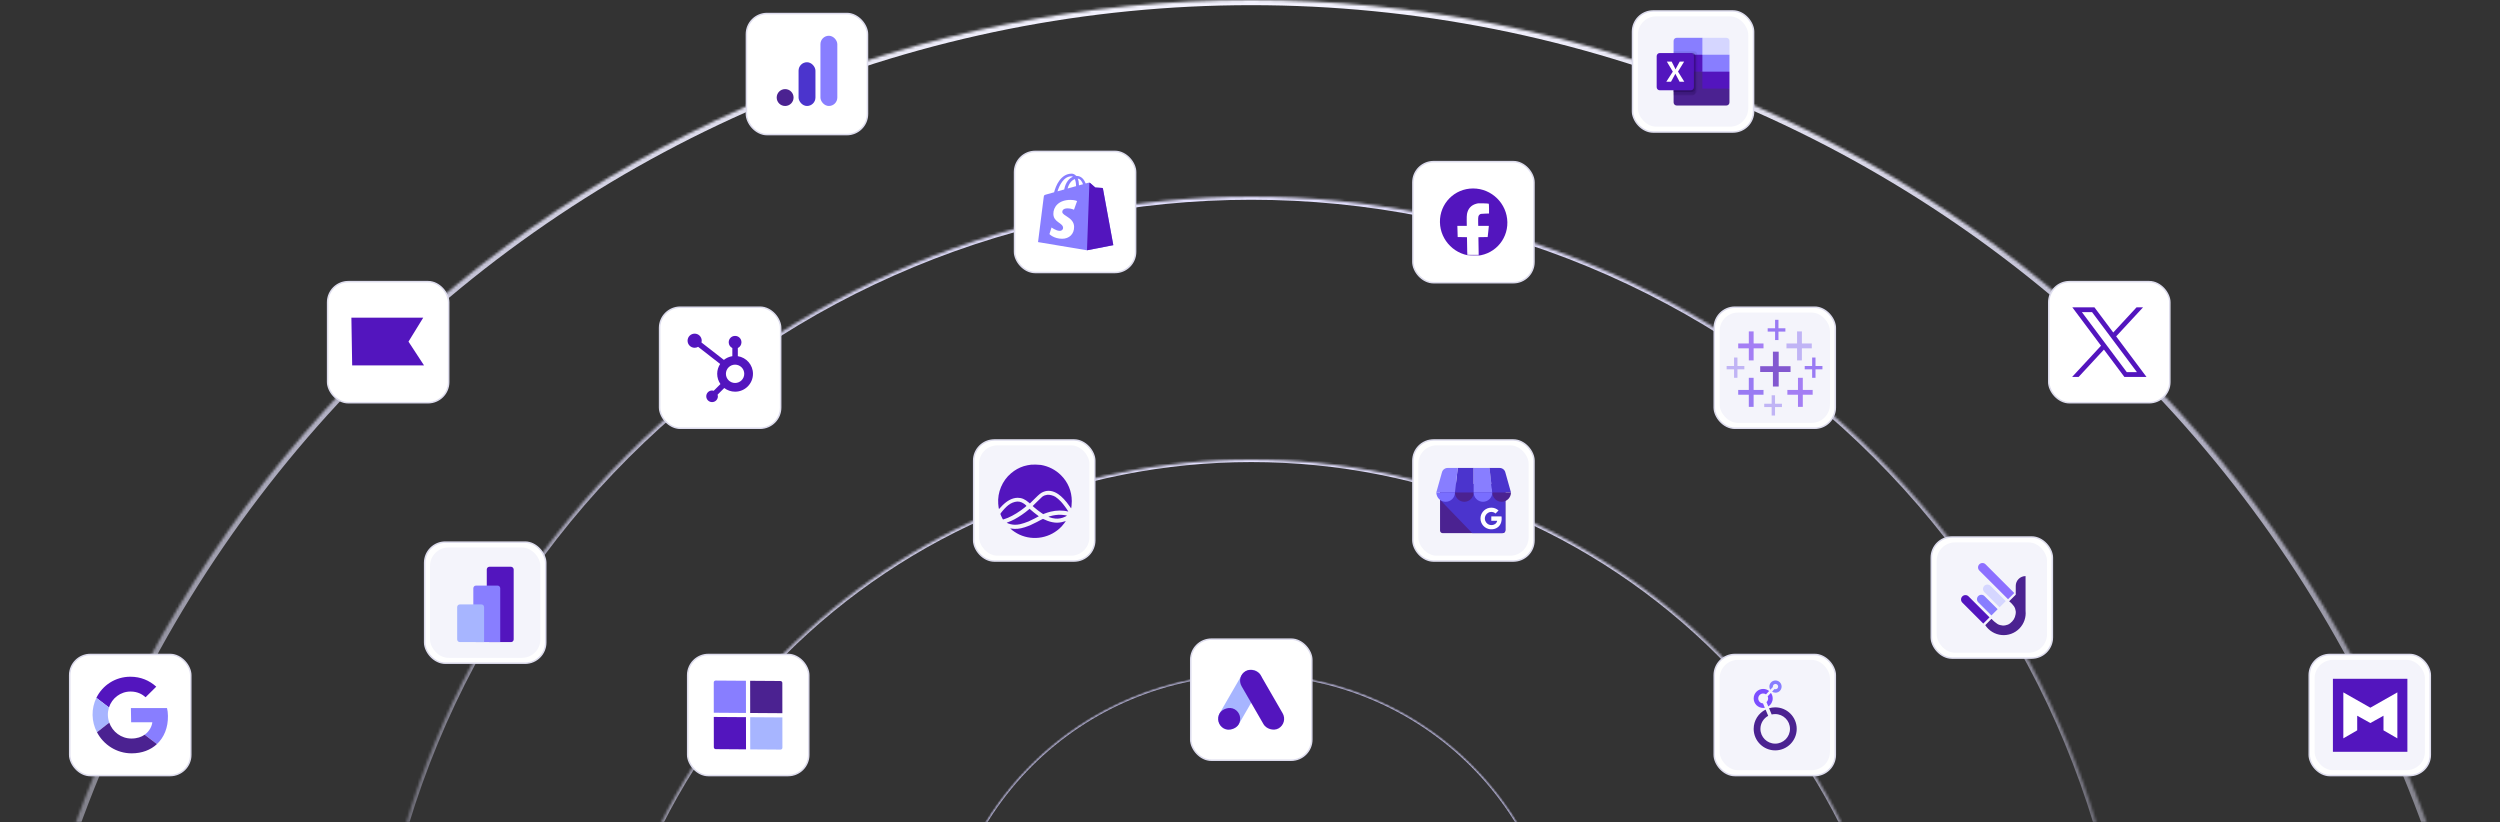 <svg width="979" height="322" viewBox="0 0 979 322" fill="none" xmlns="http://www.w3.org/2000/svg">
<rect x="0" y="0" width="979" height="322" fill="#333333" stroke="none"/>
<g clip-path="url(#clip0_2189_28149)">
<mask id="mask0_2189_28149" style="mask-type:alpha" maskUnits="userSpaceOnUse" x="-230" y="-313" width="1440" height="635">
<rect x="-230" y="-313" width="1440" height="635" fill="white"/>
</mask>
<g mask="url(#mask0_2189_28149)">
<mask id="path-2-inside-1_2189_28149" fill="white">
<path d="M980 490C980 425.652 967.326 361.935 942.701 302.485C918.076 243.036 881.983 189.018 836.482 143.518C790.982 98.017 736.964 61.924 677.515 37.299C618.065 12.674 554.348 -2.81273e-06 490 0C425.652 2.81273e-06 361.935 12.674 302.485 37.299C243.036 61.924 189.018 98.017 143.518 143.518C98.017 189.018 61.924 243.036 37.299 302.485C12.674 361.935 -5.62545e-06 425.652 0 490L490 490H980Z"/>
</mask>
<path d="M980 490C980 425.652 967.326 361.935 942.701 302.485C918.076 243.036 881.983 189.018 836.482 143.518C790.982 98.017 736.964 61.924 677.515 37.299C618.065 12.674 554.348 -2.81273e-06 490 0C425.652 2.81273e-06 361.935 12.674 302.485 37.299C243.036 61.924 189.018 98.017 143.518 143.518C98.017 189.018 61.924 243.036 37.299 302.485C12.674 361.935 -5.62545e-06 425.652 0 490L490 490H980Z" stroke="url(#paint0_linear_2189_28149)" stroke-width="4.05" mask="url(#path-2-inside-1_2189_28149)"/>
<mask id="path-3-inside-2_2189_28149" fill="white">
<path d="M836 423C836 377.563 827.05 332.57 809.662 290.592C792.274 248.613 766.788 210.47 734.659 178.341C702.53 146.212 664.387 120.726 622.408 103.338C580.43 85.95 535.437 77 490 77C444.563 77 399.57 85.95 357.592 103.338C315.613 120.726 277.47 146.212 245.341 178.341C213.212 210.47 187.726 248.613 170.338 290.592C152.95 332.57 144 377.563 144 423L490 423L836 423Z"/>
</mask>
<path d="M836 423C836 377.563 827.05 332.57 809.662 290.592C792.274 248.613 766.788 210.47 734.659 178.341C702.53 146.212 664.387 120.726 622.408 103.338C580.43 85.95 535.437 77 490 77C444.563 77 399.57 85.95 357.592 103.338C315.613 120.726 277.47 146.212 245.341 178.341C213.212 210.47 187.726 248.613 170.338 290.592C152.95 332.57 144 377.563 144 423L490 423L836 423Z" stroke="url(#paint1_linear_2189_28149)" stroke-width="2.462" mask="url(#path-3-inside-2_2189_28149)"/>
<mask id="path-4-inside-3_2189_28149" fill="white">
<path d="M749 439C749 404.988 742.301 371.308 729.285 339.885C716.269 308.462 697.191 279.91 673.141 255.859C649.09 231.809 620.538 212.731 589.115 199.715C557.692 186.699 524.012 180 490 180C455.988 180 422.308 186.699 390.885 199.715C359.462 212.731 330.91 231.809 306.859 255.859C282.809 279.91 263.731 308.462 250.715 339.885C237.699 371.308 231 404.988 231 439L490 439H749Z"/>
</mask>
<path d="M749 439C749 404.988 742.301 371.308 729.285 339.885C716.269 308.462 697.191 279.91 673.141 255.859C649.09 231.809 620.538 212.731 589.115 199.715C557.692 186.699 524.012 180 490 180C455.988 180 422.308 186.699 390.885 199.715C359.462 212.731 330.91 231.809 306.859 255.859C282.809 279.91 263.731 308.462 250.715 339.885C237.699 371.308 231 404.988 231 439L490 439H749Z" stroke="url(#paint2_linear_2189_28149)" stroke-width="1.89" mask="url(#path-4-inside-3_2189_28149)"/>
<mask id="path-5-inside-4_2189_28149" fill="white">
<path d="M612 386C612 369.979 608.844 354.114 602.713 339.313C596.582 324.511 587.596 311.062 576.267 299.733C564.938 288.404 551.489 279.418 536.687 273.287C521.886 267.156 506.021 264 490 264C473.979 264 458.114 267.156 443.313 273.287C428.511 279.418 415.062 288.404 403.733 299.733C392.404 311.062 383.418 324.511 377.287 339.313C371.156 354.114 368 369.979 368 386L490 386H612Z"/>
</mask>
<path d="M612 386C612 369.979 608.844 354.114 602.713 339.313C596.582 324.511 587.596 311.062 576.267 299.733C564.938 288.404 551.489 279.418 536.687 273.287C521.886 267.156 506.021 264 490 264C473.979 264 458.114 267.156 443.313 273.287C428.511 279.418 415.062 288.404 403.733 299.733C392.404 311.062 383.418 324.511 377.287 339.313C371.156 354.114 368 369.979 368 386L490 386H612Z" stroke="#D4D0FD" stroke-width="0.887" mask="url(#path-5-inside-4_2189_28149)"/>
</g>
<rect x="639.3" y="4.3" width="47.4" height="47.4" rx="8.102" fill="white"/>
<rect x="639.3" y="4.3" width="47.4" height="47.4" rx="8.102" stroke="#DDDCED" stroke-width="0.6"/>
<rect x="641.4" y="6.401" width="43.211" height="43.211" rx="7.202" fill="#F4F4FB"/>
<path d="M666.652 27.401L655.382 25.412V40.108C655.382 40.779 655.926 41.323 656.597 41.323H676.044C676.715 41.323 677.259 40.779 677.259 40.108V34.694L666.652 27.401Z" fill="#4B2291"/>
<path d="M666.652 14.803H656.597C655.926 14.803 655.382 15.347 655.382 16.018V21.432L666.652 28.062L672.619 30.051L677.259 28.062V21.432L666.652 14.803Z" fill="#887EFF"/>
<path d="M655.382 21.431H666.652V28.061H655.382V21.431Z" fill="#5315BE"/>
<path opacity="0.1" d="M663.448 20.107H655.382V36.681H663.448C664.118 36.679 664.661 36.136 664.663 35.466V21.323C664.661 20.652 664.118 20.11 663.448 20.107Z" fill="#1B0049"/>
<path opacity="0.2" d="M662.785 20.77H655.382V37.343H662.785C663.455 37.341 663.998 36.798 664 36.128V21.985C663.998 21.314 663.455 20.772 662.785 20.77Z" fill="#1B0049"/>
<path opacity="0.2" d="M662.785 20.77H655.382V36.017H662.785C663.455 36.015 663.998 35.472 664 34.802V21.985C663.998 21.314 663.455 20.772 662.785 20.77Z" fill="#1B0049"/>
<path opacity="0.2" d="M662.122 20.77H655.382V36.017H662.122C662.792 36.015 663.335 35.472 663.337 34.802V21.985C663.335 21.314 662.792 20.772 662.122 20.77Z" fill="#1B0049"/>
<path d="M649.968 20.77H662.122C662.793 20.77 663.337 21.314 663.337 21.985V34.139C663.337 34.81 662.793 35.355 662.122 35.355H649.968C649.297 35.355 648.752 34.81 648.752 34.139V21.985C648.752 21.314 649.297 20.77 649.968 20.77Z" fill="#5315BE"/>
<path d="M652.516 32.014L655.072 28.053L652.73 24.113H654.614L655.892 26.633C656.01 26.872 656.091 27.049 656.135 27.167H656.151C656.234 26.979 656.322 26.793 656.416 26.611L657.783 24.115H659.512L657.111 28.031L659.573 32.014H657.733L656.257 29.248C656.187 29.131 656.128 29.007 656.08 28.879H656.058C656.015 29.005 655.958 29.125 655.887 29.237L654.367 32.014H652.516Z" fill="white"/>
<path d="M676.044 14.803H666.652V21.432H677.26V16.018C677.26 15.347 676.716 14.803 676.044 14.803Z" fill="#D5D6FF"/>
<path d="M666.652 28.062H677.26V34.692H666.652V28.062Z" fill="#5315BE"/>
<rect x="381.3" y="172.3" width="47.4" height="47.4" rx="8.102" fill="white"/>
<rect x="381.3" y="172.3" width="47.4" height="47.4" rx="8.102" stroke="#DDDCED" stroke-width="0.6"/>
<rect x="383.4" y="174.4" width="43.211" height="43.211" rx="7.202" fill="#F4F4FB"/>
<path fill-rule="evenodd" clip-rule="evenodd" d="M403.875 181.954C403.034 182.035 401.631 182.319 400.907 182.553C399.024 183.164 397.502 184.014 395.935 185.326C392.494 188.211 390.556 192.825 390.906 197.296C390.975 198.171 391.131 199.295 391.192 199.356C391.205 199.369 391.51 199.047 391.871 198.641C394.031 196.21 396.325 194.932 398.533 194.932C400.098 194.932 401.407 195.498 402.916 196.827L403.3 197.165L405.128 195.358C407.069 193.441 407.561 193.046 408.513 192.641C410.39 191.842 412.373 192.127 414.386 193.486C415.819 194.452 417.428 196.169 418.851 198.249C419.155 198.693 419.42 199.057 419.44 199.058C419.546 199.065 419.716 197.303 419.714 196.234C419.705 192.367 418.223 188.807 415.499 186.109C413.337 183.967 410.653 182.591 407.621 182.067C407.031 181.965 404.537 181.89 403.875 181.954ZM410.036 193.769C409.948 193.784 409.739 193.84 409.571 193.894C409.403 193.948 409.249 193.977 409.23 193.957C409.178 193.905 408.463 194.28 408.135 194.53C407.979 194.649 407.073 195.516 406.122 196.457L404.393 198.167L405.086 198.77C405.902 199.48 406.759 200.136 407.78 200.833L408.518 201.337L408.964 201.153C409.56 200.907 410.622 200.567 411.401 200.373C413.683 199.803 416.288 199.779 418.223 200.309C418.344 200.342 418.364 200.332 418.322 200.262C417.576 199.025 416.417 197.47 415.456 196.416C414.899 195.805 413.868 194.914 413.316 194.568C412.423 194.006 410.873 193.629 410.036 193.769ZM397.419 196.549C396.179 196.87 395.207 197.43 394.121 198.449C393.186 199.326 391.743 201.032 391.743 201.26C391.743 201.378 392.276 202.568 392.541 203.041L392.76 203.433L393.221 203.303C395.009 202.799 397.476 201.503 399.778 199.857C400.646 199.237 401.872 198.278 401.942 198.164C402.001 198.068 401.571 197.648 401.035 197.277C399.821 196.438 398.713 196.215 397.419 196.549ZM402.816 199.567C401.281 200.889 399.086 202.392 397.269 203.366C396.612 203.718 395.329 204.288 394.649 204.528C394.413 204.612 394.221 204.695 394.221 204.713C394.223 204.784 395.107 205.117 395.678 205.263C396.9 205.574 397.975 205.578 399.459 205.278C400.225 205.123 401.869 204.585 402.827 204.176C403.57 203.858 406.798 202.229 406.794 202.174C406.792 202.156 406.414 201.863 405.952 201.523C405.163 200.941 404.448 200.36 403.567 199.583L403.186 199.248L402.816 199.567ZM414.545 201.581C413.86 201.619 412.917 201.739 412.354 201.86C411.589 202.025 410.544 202.317 410.544 202.367C410.544 202.422 411.631 202.785 412.133 202.897C412.361 202.948 412.854 203.026 413.229 203.069C414.469 203.213 415.84 202.954 417.143 202.328C417.541 202.137 417.851 201.965 417.832 201.945C417.653 201.766 415.51 201.528 414.545 201.581ZM407.59 203.593C407.171 203.814 406.471 204.188 406.034 204.424C404.522 205.243 402.807 205.986 401.341 206.457C399.252 207.128 397.712 207.27 395.823 206.967L395.586 206.929L395.84 207.164C396.581 207.847 398.097 208.834 399.175 209.335C404.774 211.937 411.446 210.664 415.703 206.182C416.239 205.618 417.434 204.088 417.38 204.034C417.366 204.02 417.055 204.108 416.69 204.23C415.539 204.615 414.242 204.769 413.145 204.651C411.754 204.501 410.497 204.144 409.218 203.534C408.821 203.344 408.463 203.19 408.424 203.191C408.385 203.192 408.01 203.373 407.59 203.593Z" fill="#5315BE"/>
<rect x="671.3" y="120.3" width="47.4" height="47.4" rx="8.102" fill="white"/>
<rect x="671.3" y="120.3" width="47.4" height="47.4" rx="8.102" stroke="#DDDCED" stroke-width="0.6"/>
<rect x="673.4" y="122.4" width="43.211" height="43.211" rx="7.202" fill="#F4F4FB"/>
<g opacity="0.7">
<path d="M695.403 137.725L695.403 151.365" stroke="#5315BE" stroke-width="2.265" stroke-linejoin="round"/>
<path d="M689.288 144.543H701.177" stroke="#5315BE" stroke-width="2.265" stroke-linejoin="round"/>
<path d="M695.786 125.223L695.786 133.18" stroke="#7246F0" stroke-width="1.321" stroke-linejoin="round"/>
<path d="M692.22 129.2H699.155" stroke="#7246F0" stroke-width="1.321" stroke-linejoin="round"/>
<path d="M694.44 154.776L694.44 162.732" stroke="#AA98F2" stroke-width="1.321" stroke-linejoin="round"/>
<path d="M690.873 158.754H697.809" stroke="#AA98F2" stroke-width="1.321" stroke-linejoin="round"/>
<path d="M679.72 139.998L679.72 147.955" stroke="#AA98F2" stroke-width="1.321" stroke-linejoin="round"/>
<path d="M676.153 143.977H683.089" stroke="#AA98F2" stroke-width="1.321" stroke-linejoin="round"/>
<path d="M710.294 139.998L710.294 147.955" stroke="#7246F0" stroke-width="1.321" stroke-linejoin="round"/>
<path d="M706.727 143.977H713.662" stroke="#7246F0" stroke-width="1.321" stroke-linejoin="round"/>
<path d="M704.676 129.768L704.676 141.135" stroke="#AA98F2" stroke-width="1.887" stroke-linejoin="round"/>
<path d="M699.579 135.452H709.487" stroke="#AA98F2" stroke-width="1.887" stroke-linejoin="round"/>
<path d="M685.778 129.768L685.778 141.135" stroke="#814CF1" stroke-width="1.887" stroke-linejoin="round"/>
<path d="M680.682 135.452H690.59" stroke="#814CF1" stroke-width="1.887" stroke-linejoin="round"/>
<path d="M685.778 147.957L685.778 159.324" stroke="#7246F0" stroke-width="1.887" stroke-linejoin="round"/>
<path d="M680.682 153.641H690.59" stroke="#7246F0" stroke-width="1.887" stroke-linejoin="round"/>
<path d="M705.03 147.955L705.03 159.322" stroke="#814CF1" stroke-width="1.887" stroke-linejoin="round"/>
<path d="M699.933 153.639H709.841" stroke="#814CF1" stroke-width="1.887" stroke-linejoin="round"/>
</g>
<rect x="553.3" y="172.3" width="47.4" height="47.4" rx="8.102" fill="white"/>
<rect x="553.3" y="172.3" width="47.4" height="47.4" rx="8.102" stroke="#DDDCED" stroke-width="0.6"/>
<rect x="555.4" y="174.401" width="43.211" height="43.211" rx="7.202" fill="#F4F4FB"/>
<path d="M588.5 189.645H564.936C564.376 189.645 563.922 190.099 563.922 190.659V207.767C563.922 208.327 564.376 208.78 564.936 208.78H588.5C589.06 208.78 589.513 208.327 589.513 207.767V190.659C589.513 190.099 589.06 189.645 588.5 189.645Z" fill="#4B2291"/>
<path d="M588.204 189.5H565.203C564.491 189.5 563.937 195.014 563.937 195.727L576.532 208.78H588.204C588.919 208.778 589.498 208.199 589.5 207.484V190.795C589.498 190.081 588.919 189.502 588.204 189.5Z" fill="url(#paint3_linear_2189_28149)"/>
<path d="M569.766 192.847H577.078V183.25H570.86L569.766 192.847Z" fill="#4B34CD"/>
<path d="M584.389 192.847H577.077V183.25H583.294L584.389 192.847ZM589.513 185.07L589.522 185.102C589.52 185.091 589.516 185.08 589.513 185.07Z" fill="#887EFF"/>
<path d="M589.523 185.102L589.514 185.07C589.282 184.008 588.342 183.251 587.256 183.25H583.294L584.388 192.847H591.7L589.523 185.102Z" fill="#4B34CD"/>
<path d="M564.641 185.069L564.632 185.103C564.634 185.091 564.639 185.08 564.641 185.069Z" fill="#9978F9"/>
<path d="M564.632 185.102L564.641 185.069C564.873 184.008 565.812 183.251 566.899 183.25H570.86L569.765 192.847H562.453L564.632 185.102Z" fill="#887EFF"/>
<path fill-rule="evenodd" clip-rule="evenodd" d="M569.777 192.846C569.777 194.864 568.142 196.5 566.124 196.5C564.106 196.5 562.47 194.864 562.47 192.846H569.777Z" fill="#796EFF"/>
<path fill-rule="evenodd" clip-rule="evenodd" d="M577.086 192.846C577.086 194.864 575.45 196.5 573.432 196.5C571.414 196.5 569.778 194.864 569.778 192.846H577.086Z" fill="#4B2291"/>
<path fill-rule="evenodd" clip-rule="evenodd" d="M584.393 192.846C584.393 194.864 582.757 196.5 580.739 196.5C578.721 196.5 577.085 194.864 577.085 192.846H584.393Z" fill="#796EFF"/>
<path fill-rule="evenodd" clip-rule="evenodd" d="M591.7 192.846C591.7 194.864 590.064 196.5 588.046 196.5C586.028 196.5 584.392 194.864 584.392 192.846H591.7Z" fill="#4B2291"/>
<path d="M588.046 202.745C588.033 202.571 588.012 202.412 587.981 202.21H583.995C583.995 202.767 583.995 203.375 583.993 203.933H586.302C586.253 204.193 586.153 204.441 586.008 204.662C585.863 204.883 585.676 205.073 585.457 205.222C585.457 205.222 585.457 205.212 585.455 205.212C585.173 205.398 584.854 205.522 584.521 205.577C584.186 205.638 583.843 205.637 583.509 205.572C583.17 205.502 582.849 205.363 582.566 205.164C582.149 204.867 581.826 204.456 581.639 203.979C581.625 203.942 581.612 203.904 581.598 203.867V203.862L581.602 203.86C581.42 203.326 581.42 202.748 581.6 202.215C581.728 201.841 581.937 201.5 582.214 201.217C582.862 200.546 583.831 200.294 584.724 200.563C585.066 200.668 585.379 200.852 585.637 201.101L586.416 200.322C586.554 200.183 586.696 200.049 586.829 199.905C586.434 199.537 585.97 199.25 585.464 199.06C584.543 198.726 583.536 198.718 582.61 199.035C582.578 199.046 582.546 199.058 582.514 199.07C581.514 199.445 580.692 200.182 580.21 201.134C580.039 201.472 579.915 201.83 579.841 202.2C579.4 204.393 580.738 206.552 582.898 207.132C583.604 207.321 584.355 207.316 585.066 207.155C585.713 207.009 586.311 206.698 586.802 206.253C587.314 205.781 587.682 205.153 587.874 204.486C588.035 203.921 588.093 203.331 588.046 202.745Z" fill="white"/>
<rect x="397.3" y="59.3" width="47.4" height="47.4" rx="8.102" fill="white"/>
<rect x="397.3" y="59.3" width="47.4" height="47.4" rx="8.102" stroke="#DDDCED" stroke-width="0.6"/>
<path d="M431.906 73.844C431.88 73.694 431.731 73.61 431.609 73.601C431.487 73.592 428.91 73.421 428.91 73.421C428.91 73.421 427.092 71.831 426.893 71.655C426.693 71.479 426.311 71.532 426.163 71.572C426.141 71.577 425.774 71.679 425.167 71.848C424.541 70.309 423.461 68.894 421.607 68.894C421.556 68.894 421.503 68.896 421.45 68.898C420.911 68.273 420.253 68.002 419.689 68.002C415.369 68.002 413.395 72.84 412.794 75.298C411.124 75.764 409.938 76.096 409.786 76.138C408.854 76.402 408.825 76.428 408.717 77.219C408.635 77.818 406.498 94.803 406.498 94.803L425.659 98.009L435.972 96.003C435.972 96.003 431.931 73.995 431.906 73.844ZM424.117 72.141L422.509 72.589C422.507 72.487 422.506 72.387 422.504 72.277C422.486 71.32 422.324 70.549 422.075 69.939C423.032 70.046 423.686 71.02 424.117 72.141ZM420.893 70.128C421.17 70.725 421.358 71.581 421.38 72.735C421.381 72.794 421.381 72.849 421.382 72.903C420.336 73.195 419.199 73.512 418.061 73.829C418.662 71.607 419.847 70.533 420.893 70.128ZM419.589 69.04C419.776 69.04 419.965 69.097 420.147 69.207C418.773 69.791 417.316 71.261 416.744 74.197L414.119 74.929C414.811 72.69 416.487 69.04 419.589 69.04Z" fill="#887EFF"/>
<path d="M431.609 73.601C431.488 73.591 428.91 73.421 428.91 73.421C428.91 73.421 427.093 71.83 426.893 71.654C426.819 71.589 426.719 71.555 426.615 71.541L425.661 98.009L435.973 96.003C435.973 96.003 431.932 73.995 431.906 73.844C431.88 73.693 431.731 73.61 431.609 73.601Z" fill="#5315BE"/>
<path d="M421.789 78.725L420.576 82.126C420.576 82.126 419.448 81.592 418.077 81.592C416.068 81.592 415.988 82.721 415.993 83.006C416.022 84.559 420.552 85.155 420.619 88.793C420.672 91.656 418.68 93.499 415.948 93.499C412.669 93.499 410.958 91.671 410.958 91.671L411.788 89.072C411.788 89.072 413.536 90.398 414.99 90.398C415.941 90.398 416.315 89.727 416.306 89.237C416.268 87.211 412.559 87.121 412.497 83.791C412.445 80.989 414.64 78.277 419.172 78.277C420.918 78.277 421.789 78.725 421.789 78.725Z" fill="white"/>
<rect x="258.3" y="120.3" width="47.4" height="47.4" rx="8.102" fill="white"/>
<rect x="258.3" y="120.3" width="47.4" height="47.4" rx="8.102" stroke="#DDDCED" stroke-width="0.6"/>
<path fill-rule="evenodd" clip-rule="evenodd" d="M287.858 149.975C285.874 149.975 284.266 148.368 284.266 146.387C284.266 144.405 285.874 142.798 287.858 142.798C289.842 142.798 291.45 144.405 291.45 146.387C291.45 148.368 289.842 149.975 287.858 149.975ZM288.933 139.478V136.286C289.767 135.893 290.351 135.05 290.351 134.072V133.998C290.351 132.648 289.246 131.544 287.894 131.544H287.821C286.47 131.544 285.364 132.648 285.364 133.998V134.072C285.364 135.05 285.948 135.893 286.782 136.287V139.478C285.54 139.67 284.406 140.182 283.47 140.935L274.697 134.117C274.755 133.895 274.796 133.667 274.796 133.426C274.797 131.898 273.559 130.656 272.028 130.654C270.497 130.653 269.255 131.89 269.253 133.419C269.251 134.948 270.49 136.19 272.021 136.191C272.52 136.192 272.981 136.051 273.386 135.821L282.016 142.527C281.282 143.634 280.852 144.959 280.852 146.387C280.852 147.88 281.324 149.263 282.123 150.399L279.498 153.021C279.291 152.959 279.076 152.915 278.848 152.915C277.59 152.915 276.57 153.934 276.57 155.19C276.57 156.447 277.59 157.465 278.848 157.465C280.106 157.465 281.125 156.447 281.125 155.19C281.125 154.963 281.082 154.748 281.019 154.54L283.615 151.947C284.794 152.845 286.261 153.385 287.858 153.385C291.727 153.385 294.864 150.252 294.864 146.387C294.864 142.887 292.29 139.997 288.933 139.478Z" fill="#5315BE"/>
<rect x="292.3" y="5.3" width="47.4" height="47.4" rx="8.102" fill="white"/>
<rect x="292.3" y="5.3" width="47.4" height="47.4" rx="8.102" stroke="#DDDCED" stroke-width="0.6"/>
<circle cx="307.458" cy="38.197" r="3.306" fill="#4B2291"/>
<rect x="312.719" y="24.373" width="6.612" height="17.131" rx="3.306" fill="#4B34CD"/>
<rect x="321.283" y="14.004" width="6.612" height="27.499" rx="3.306" fill="#887EFF"/>
<rect x="553.3" y="63.3" width="47.4" height="47.4" rx="8.102" fill="white"/>
<rect x="553.3" y="63.3" width="47.4" height="47.4" rx="8.102" stroke="#DDDCED" stroke-width="0.6"/>
<circle cx="13.203" cy="13.203" r="13.203" transform="matrix(1 0 0.017 1 563.653 73.803)" fill="#5315BE"/>
<mask id="mask1_2189_28149" style="mask-type:alpha" maskUnits="userSpaceOnUse" x="563" y="73" width="28" height="28">
<circle cx="13.203" cy="13.203" r="13.203" transform="matrix(1 0 0.017 1 563.652 73.803)" fill="#5506DD"/>
</mask>
<g mask="url(#mask1_2189_28149)">
<path fill-rule="evenodd" clip-rule="evenodd" d="M578.07 79.794C576.105 80.341 574.878 81.696 574.481 83.759C574.388 84.243 574.346 85.23 574.365 86.481L574.395 88.443H572.547H570.698L570.764 90.633L570.83 92.823L572.649 92.854L574.468 92.885L574.558 98.4L574.648 103.914H576.886H579.124L579.034 98.4L578.944 92.885L580.758 92.854L582.572 92.823L582.791 90.889C582.912 89.825 583.011 88.84 583.011 88.699L583.012 88.443H580.942H578.872L578.843 86.708C578.812 84.794 578.905 84.412 579.506 83.958C579.778 83.752 580.028 83.715 581.459 83.665L583.101 83.608L583.101 81.74C583.101 80.712 583.059 79.829 583.008 79.778C582.956 79.726 582.01 79.657 580.904 79.625C579.123 79.572 578.801 79.591 578.07 79.794Z" fill="white"/>
</g>
<rect x="802.3" y="110.3" width="47.4" height="47.4" rx="8.102" fill="white"/>
<rect x="802.3" y="110.3" width="47.4" height="47.4" rx="8.102" stroke="#DDDCED" stroke-width="0.6"/>
<path d="M811.524 120.354L822.761 135.382L811.453 147.596H813.998L823.899 136.901L831.901 147.597H840.559L828.689 131.725L839.215 120.354H836.67L827.552 130.202L820.184 120.354H811.524ZM815.267 122.229H819.246L836.815 145.721H832.837L815.267 122.229Z" fill="#5315BE"/>
<rect x="166.3" y="212.3" width="47.4" height="47.4" rx="8.102" fill="white"/>
<rect x="166.3" y="212.3" width="47.4" height="47.4" rx="8.102" stroke="#DDDCED" stroke-width="0.6"/>
<rect x="168.401" y="214.398" width="43.211" height="43.211" rx="7.202" fill="#F4F4FB"/>
<rect x="190.621" y="221.938" width="10.538" height="29.507" rx="1.054" fill="#5315BE"/>
<path d="M185.354 230.366C185.354 229.784 185.825 229.312 186.407 229.312H194.838C195.42 229.312 195.891 229.784 195.891 230.366V251.442H186.407C185.825 251.442 185.354 250.971 185.354 250.389V230.366Z" fill="#887EFF"/>
<path d="M179.029 237.743C179.029 237.161 179.501 236.689 180.083 236.689H188.513C189.095 236.689 189.567 237.161 189.567 237.743V251.443H180.083C179.501 251.443 179.029 250.971 179.029 250.389V237.743Z" fill="#A7B5FF"/>
<rect x="128.3" y="110.3" width="47.4" height="47.4" rx="8.102" fill="white"/>
<rect x="128.3" y="110.3" width="47.4" height="47.4" rx="8.102" stroke="#DDDCED" stroke-width="0.6"/>
<path d="M165.735 124.405H137.603L137.912 143.082H166.044L159.964 133.781L165.735 124.405Z" fill="#5315BE"/>
<rect x="27.3" y="256.3" width="47.4" height="47.4" rx="8.102" fill="white"/>
<rect x="27.3" y="256.3" width="47.4" height="47.4" rx="8.102" stroke="#DDDCED" stroke-width="0.6"/>
<path d="M51.148 270.804C53.975 270.804 55.903 272.021 57.007 273.038L61.187 268.904C58.537 266.488 55.117 265.004 51.052 265.004C45.164 265.004 40.135 268.371 37.741 273.271L42.671 277.038C43.832 273.421 47.167 270.804 51.148 270.804Z" fill="#5315BE"/>
<path d="M65.766 280.338C65.745 279.105 65.63 278.205 65.397 277.272H51.262L51.354 282.838H59.651C59.507 284.222 58.638 286.305 56.654 287.705L61.466 291.372C64.266 288.755 65.841 284.905 65.766 280.338Z" fill="#887EFF"/>
<path d="M42.791 282.968C42.458 282.035 42.257 281.035 42.24 280.002C42.222 278.968 42.39 277.968 42.675 277.035L37.745 273.268C36.758 275.301 36.211 277.585 36.251 280.002C36.291 282.418 36.915 284.702 37.969 286.735L42.791 282.968Z" fill="#A7B5FF"/>
<path d="M51.551 295.01C55.615 295.01 59.006 293.677 61.46 291.377L56.648 287.71C55.392 288.594 53.696 289.21 51.454 289.21C47.473 289.21 44.05 286.593 42.786 282.977L37.981 286.743C40.538 291.644 45.662 295.01 51.551 295.01Z" fill="#4B2291"/>
<rect x="269.3" y="256.3" width="47.4" height="47.4" rx="8.102" fill="white"/>
<rect x="269.3" y="256.3" width="47.4" height="47.4" rx="8.102" stroke="#DDDCED" stroke-width="0.6"/>
<path d="M293.756 266.6L305.609 266.683C306.023 266.685 306.359 267.024 306.36 267.438L306.374 279.291L293.771 279.203L293.756 266.6Z" fill="#4B2291"/>
<path d="M293.789 293.459L305.641 293.542C306.056 293.545 306.391 293.211 306.39 292.797L306.376 280.944L293.773 280.856L293.789 293.459Z" fill="#A7B5FF"/>
<path d="M292.139 293.446L280.286 293.363C279.872 293.36 279.535 293.022 279.535 292.607L279.52 280.754L292.123 280.842L292.139 293.446Z" fill="#5315BE"/>
<path d="M292.106 266.59L280.253 266.507C279.839 266.504 279.504 266.838 279.504 267.252L279.519 279.105L292.121 279.193L292.106 266.59Z" fill="#887EFF"/>
<rect x="466.3" y="250.3" width="47.4" height="47.4" rx="8.102" fill="white"/>
<rect x="466.3" y="250.3" width="47.4" height="47.4" rx="8.102" stroke="#DDDCED" stroke-width="0.6"/>
<rect width="8.625" height="25.888" rx="4.313" transform="matrix(-0.866 -0.5 -0.5 0.866 495.867 264.963)" fill="#A7B5FF"/>
<rect width="8.625" height="8.626" rx="4.313" transform="matrix(-0.866 -0.5 -0.5 0.866 487.235 279.908)" fill="#5315BE"/>
<rect width="8.625" height="25.888" rx="4.313" transform="matrix(0.866 -0.5 0.5 0.866 484.035 264.963)" fill="#5315BE"/>
<rect x="671.3" y="256.3" width="47.4" height="47.4" rx="8.102" fill="white"/>
<rect x="671.3" y="256.3" width="47.4" height="47.4" rx="8.102" stroke="#DDDCED" stroke-width="0.6"/>
<rect x="673.4" y="258.4" width="43.211" height="43.211" rx="7.202" fill="#F4F4FB"/>
<path fill-rule="evenodd" clip-rule="evenodd" d="M693.785 279.801C694.228 279.693 694.69 279.635 695.166 279.635C698.362 279.635 700.953 282.226 700.953 285.423C700.953 288.619 698.362 291.21 695.166 291.21C691.97 291.21 689.379 288.619 689.379 285.423C689.379 283.219 690.611 281.302 692.424 280.325L691.404 277.88C688.638 279.262 686.739 282.121 686.739 285.423C686.739 290.077 690.512 293.85 695.166 293.85C699.82 293.85 703.593 290.077 703.593 285.423C703.593 280.769 699.82 276.996 695.166 276.996C694.33 276.996 693.522 277.118 692.76 277.344L693.785 279.801Z" fill="#4B2291"/>
<path fill-rule="evenodd" clip-rule="evenodd" d="M695.283 271.262C696.606 271.262 697.678 270.19 697.678 268.867C697.678 267.544 696.606 266.472 695.283 266.472C693.96 266.472 692.888 267.544 692.888 268.867C692.888 269.325 693.017 269.753 693.24 270.117L694.257 269.03C694.249 268.977 694.244 268.922 694.244 268.867C694.244 268.293 694.71 267.828 695.283 267.828C695.857 267.828 696.322 268.293 696.322 268.867C696.322 269.441 695.857 269.906 695.283 269.906C695.144 269.906 695.011 269.878 694.889 269.828L693.936 270.847C694.32 271.109 694.784 271.262 695.283 271.262Z" fill="#887EFF"/>
<path fill-rule="evenodd" clip-rule="evenodd" d="M692.216 272.685C692.333 272.935 692.399 273.214 692.399 273.508C692.399 274.079 692.152 274.592 691.759 274.946L692.47 276.649C693.504 275.987 694.19 274.828 694.19 273.508C694.19 272.694 693.929 271.941 693.486 271.328L692.216 272.685ZM692.79 270.597C692.153 270.087 691.344 269.782 690.465 269.782C688.407 269.782 686.739 271.45 686.739 273.508C686.739 275.566 688.407 277.234 690.465 277.234C690.685 277.234 690.901 277.214 691.111 277.178L690.386 275.441C689.354 275.4 688.531 274.55 688.531 273.508C688.531 272.44 689.397 271.574 690.465 271.574C690.871 271.574 691.248 271.699 691.559 271.913L692.79 270.597Z" fill="#7C4EFF"/>
<rect x="904.3" y="256.3" width="47.4" height="47.4" rx="8.102" fill="white"/>
<rect x="904.3" y="256.3" width="47.4" height="47.4" rx="8.102" stroke="#DDDCED" stroke-width="0.6"/>
<rect x="906.4" y="258.4" width="43.211" height="43.211" rx="7.202" fill="#F4F4FB"/>
<rect x="913.567" y="265.814" width="29.164" height="28.592" fill="#5315BE"/>
<path d="M923.08 285.999L917.647 289.144V271.131L928.226 277.135L938.805 271.131V289.144L933.373 285.999V280.28L928.226 283.14L923.08 280.28V285.999Z" fill="white"/>
<rect x="756.3" y="210.3" width="47.4" height="47.4" rx="8.102" fill="white"/>
<rect x="756.3" y="210.3" width="47.4" height="47.4" rx="8.102" stroke="#DDDCED" stroke-width="0.6"/>
<rect x="758.4" y="212.402" width="43.211" height="43.211" rx="7.202" fill="#F4F4FB"/>
<path d="M774.683 235.854C774.01 235.182 774.01 234.09 774.683 233.418V233.418C775.356 232.745 776.447 232.745 777.12 233.418L782.275 238.573L779.838 241.01L774.683 235.854Z" fill="#887EFF"/>
<path d="M768.447 235.981C767.774 235.308 767.774 234.217 768.447 233.544V233.544C769.12 232.871 770.211 232.871 770.884 233.544L779.094 241.754L776.657 244.191L768.447 235.981Z" fill="#5315BE"/>
<path d="M777.051 231.861C776.378 231.188 776.378 230.097 777.051 229.424V229.424C777.724 228.751 778.815 228.751 779.488 229.424L785.456 235.392L783.019 237.829L777.051 231.861Z" fill="#D5D6FF"/>
<path d="M775.104 223.418C774.431 222.745 774.431 221.654 775.104 220.981V220.981C775.777 220.309 776.868 220.309 777.541 220.981L788.787 232.227L786.35 234.664L775.104 223.418Z" fill="#8D70FF"/>
<path fill-rule="evenodd" clip-rule="evenodd" d="M793.208 225.595C791.085 225.595 789.364 227.316 789.364 229.439V232.885C789.364 232.885 789.364 232.886 789.364 232.886L786.878 235.364C786.817 235.424 786.828 235.525 786.898 235.575C787.493 236 788.356 236.915 788.701 237.459C789.075 238.047 789.281 238.689 789.364 239.381C789.447 240.072 789.27 240.941 789.046 241.601C788.821 242.26 788.452 242.86 787.965 243.358C787.478 243.856 786.903 244.378 786.249 244.617C785.594 244.855 784.887 245.016 784.194 244.948C783.501 244.88 782.802 244.712 782.206 244.351C781.653 244.016 780.457 243.036 779.983 242.43C779.931 242.364 779.83 242.354 779.771 242.415L777.427 244.816C778.133 245.895 779.071 246.801 780.173 247.469C781.276 248.137 782.514 248.55 783.796 248.675C785.079 248.801 786.374 248.638 787.585 248.197C788.796 247.757 789.893 247.05 790.794 246.129C791.696 245.208 792.38 244.096 792.795 242.876C793.196 241.699 793.336 240.449 793.208 239.213V225.595Z" fill="#4B2291"/>
</g>
<defs>
<linearGradient id="paint0_linear_2189_28149" x1="490" y1="0" x2="490" y2="568.786" gradientUnits="userSpaceOnUse">
<stop stop-color="#F4F3FF"/>
<stop offset="0.252" stop-color="#E5E3FF" stop-opacity="0.748"/>
<stop offset="1" stop-color="#F0EFFF" stop-opacity="0"/>
</linearGradient>
<linearGradient id="paint1_linear_2189_28149" x1="490" y1="77" x2="489.61" y2="445.235" gradientUnits="userSpaceOnUse">
<stop stop-color="#E3E0FF"/>
<stop offset="1" stop-color="#E3E0FF" stop-opacity="0"/>
</linearGradient>
<linearGradient id="paint2_linear_2189_28149" x1="490" y1="180" x2="489.565" y2="495.153" gradientUnits="userSpaceOnUse">
<stop stop-color="#E3E0FF"/>
<stop offset="1" stop-color="#E3E0FF" stop-opacity="0"/>
</linearGradient>
<linearGradient id="paint3_linear_2189_28149" x1="563.937" y1="9141.64" x2="27763" y2="9141.64" gradientUnits="userSpaceOnUse">
<stop offset="0.03" stop-color="#4B34CD"/>
<stop offset="1" stop-color="#4989F5"/>
</linearGradient>
<clipPath id="clip0_2189_28149">
<rect width="979" height="322" fill="white"/>
</clipPath>
</defs>
</svg>
